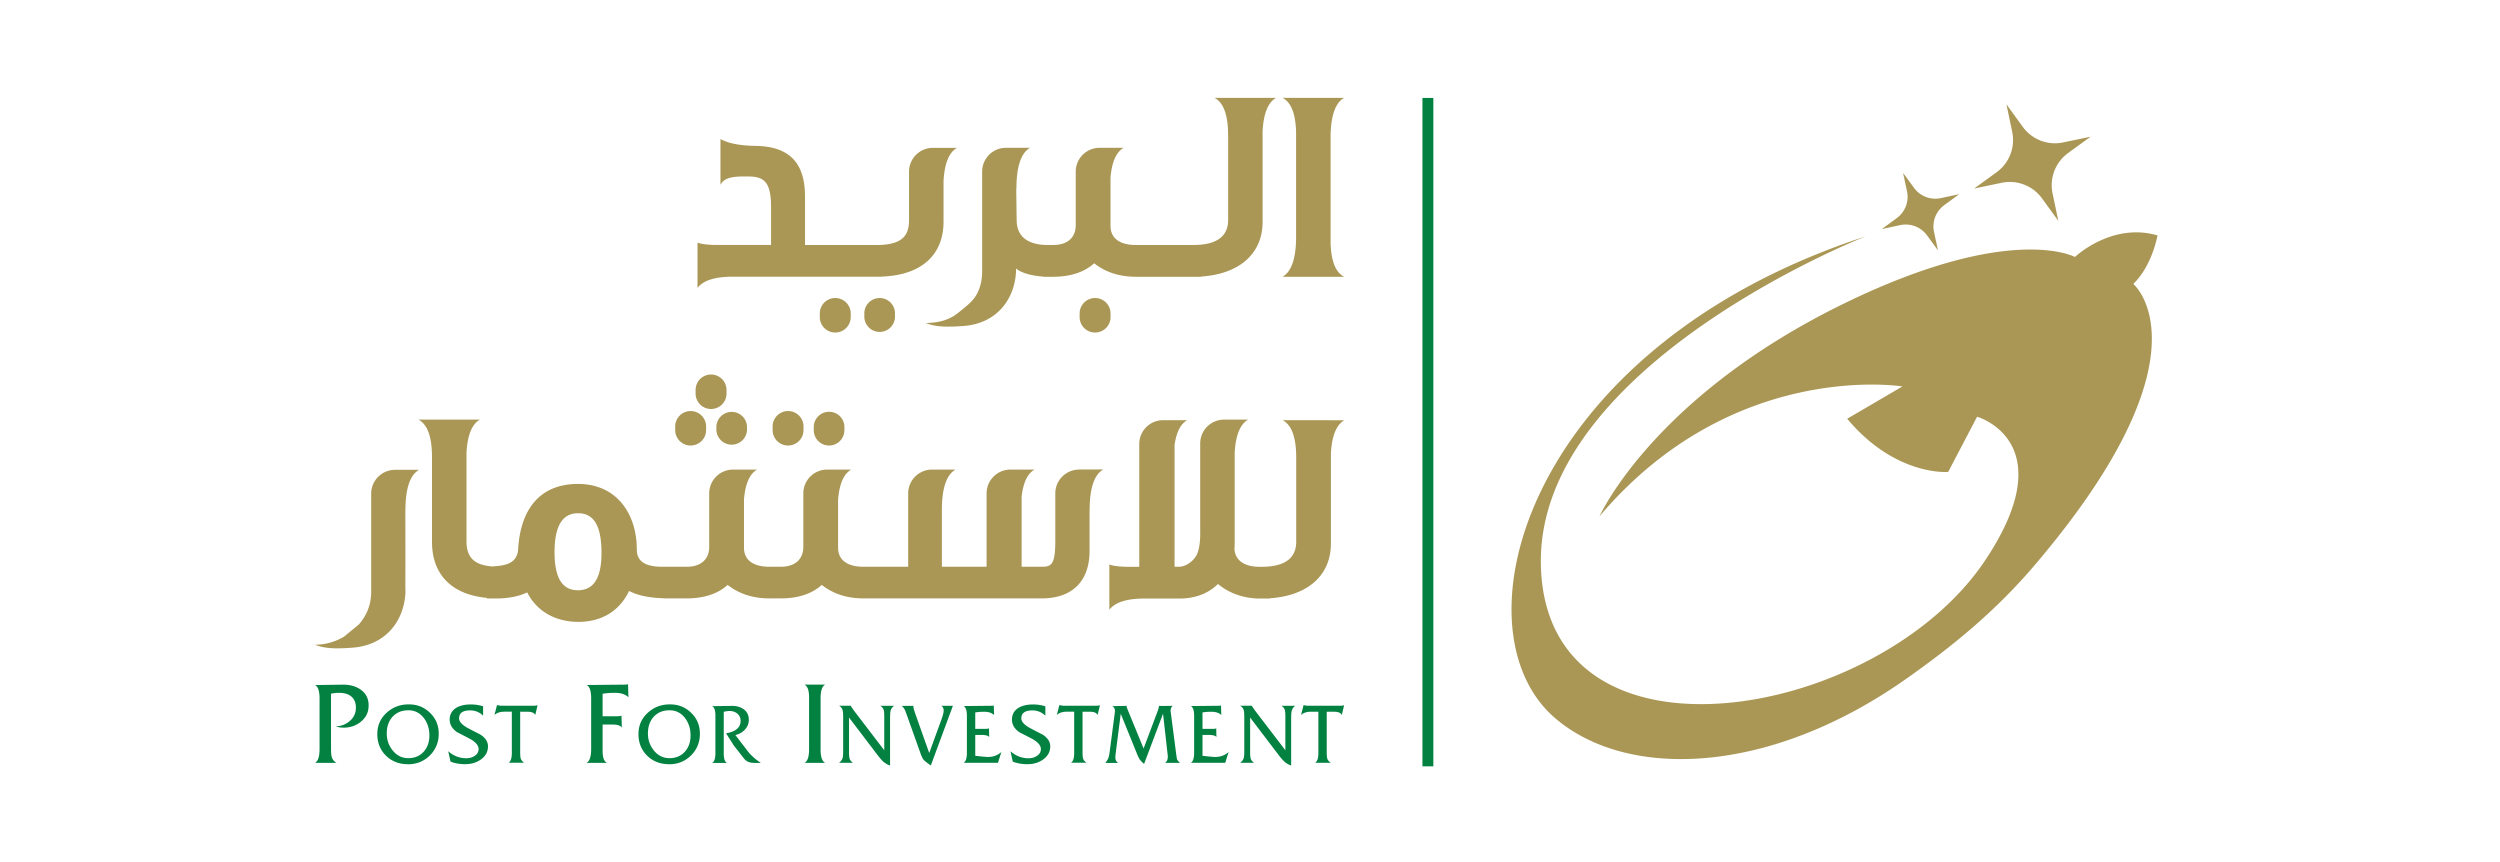 <svg width="200" height="69" viewBox="0 0 200 69" fill="none" xmlns="http://www.w3.org/2000/svg">
    <g clip-path="url(#5itmrajyja)">
        <path fill-rule="evenodd" clip-rule="evenodd" d="M165.995 20.558s2.945-2.8 6.607-1.724c0 0-.431 2.44-1.939 3.878 0 0 6.541 5.512-7.837 22.44-3.32 3.911-6.882 6.723-10.328 9.152-10.968 7.732-22.307 8.104-28.094 3.142-8.312-7.128-2.395-29.646 24.862-38.541 0 0-26.403 10.325-25.994 26.351.434 17.036 26.964 12.431 35.543-.43 6.336-9.498-.646-11.488-.646-11.488l-2.314 4.416s-4.2.375-8.078-4.253l4.416-2.585s-13.571-2.206-24.234 10.392c0 0 4.301-9.612 19.655-17.07 13.3-6.462 18.381-3.68 18.381-3.68zm-11.273-1.998a2.11 2.11 0 0 1 .821-2.15l1.196-.877-1.467.315a2.108 2.108 0 0 1-2.15-.82l-.877-1.197.316 1.468a2.11 2.11 0 0 1-.821 2.15l-1.196.877 1.467-.316a2.11 2.11 0 0 1 2.151.82l.876 1.197-.316-1.468zm9.482-3.094a3.18 3.18 0 0 1 1.245-3.224l1.801-1.307-2.203.46a3.177 3.177 0 0 1-3.223-1.244l-1.308-1.801.461 2.202a3.179 3.179 0 0 1-1.244 3.224l-1.802 1.307 2.203-.46a3.18 3.18 0 0 1 3.224 1.244l1.307 1.801-.461-2.202z" fill="#AA9755"/>
        <path d="M114.668 7.832h-.873v53.475h.873V7.832z" fill="#038141"/>
        <path d="M106.447 19.416v-8.635c.04-1.575.397-2.567 1.084-2.953h-4.928c.683.353 1.043 1.263 1.084 2.722v8.64c-.041 1.574-.397 2.566-1.084 2.952h4.928c-.687-.353-1.044-1.263-1.084-2.722v-.004zM70.373 23.842c-.676 0-1.226.55-1.226 1.225v.309a1.227 1.227 0 0 0 2.452 0v-.309c0-.675-.55-1.225-1.226-1.225zM66.82 23.842c-.683 0-1.236.553-1.236 1.237v.286a1.236 1.236 0 1 0 2.474 0v-.286c0-.684-.554-1.237-1.237-1.237zM67.093 22.137h3.465v-.011c3.194-.115 4.925-1.768 4.925-4.383v-3.25c.074-1.41.434-2.302 1.077-2.666h-1.932a1.907 1.907 0 0 0-1.905 1.905v3.881c0 1.282-.598 1.943-2.451 1.988H64.4v-3.89c0-2.491-1.077-3.847-3.514-4.021h-.003a8.579 8.579 0 0 0-.546-.019c-.94-.03-1.924-.13-2.7-.546v3.658c.308-.601 1.047-.683 2.213-.665 1.348 0 1.835.51 1.835 2.496v2.983H57.38c-.694 0-1.292-.067-1.578-.186v3.625c.453-.598 1.389-.899 2.8-.899H67.1h-.007zM98.252 10.825v6.764c0 1.303-.884 2.009-2.781 2.009h-4.599c-1.37 0-2.031-.598-2.031-1.523v-3.859c.104-1.251.453-2.054 1.055-2.392h-1.932a1.907 1.907 0 0 0-1.905 1.906v4.278c0 .973-.639 1.59-1.79 1.59h-.46c-1.479 0-2.474-.598-2.474-1.987-.015-.713-.026-1.645-.034-2.555l.015.018c0-1.753.364-2.837 1.092-3.25h-1.931a1.907 1.907 0 0 0-1.905 1.906v7.944c0 .955-.25 1.82-.884 2.47-.29.293-.933.817-1.27 1.055-.677.471-1.494.627-2.352.642.472.193 1.048.29 1.727.29.416 0 .773-.015 1.085-.04 2.99-.12 4.409-2.363 4.409-4.61.553.464 1.6.61 2.183.646v.015h.795c1.326 0 2.474-.353 3.269-1.08.861.683 1.964 1.08 3.335 1.08h5.214v-.018c3.057-.194 4.925-1.828 4.925-4.376v-7.253c.075-1.412.435-2.303 1.077-2.667h-4.928c.728.375 1.092 1.374 1.092 2.997h.003z" fill="#AA9755"/>
        <path d="M87.607 23.842c-.683 0-1.237.553-1.237 1.237v.286a1.236 1.236 0 1 0 2.474 0v-.286c0-.684-.554-1.237-1.237-1.237zM86.33 37.566a1.907 1.907 0 0 0-1.906 1.906v3.792c0 2.01-.353 2.076-1.148 2.076h-1.545v-5.623c.13-1.114.472-1.835 1.033-2.15h-1.932a1.907 1.907 0 0 0-1.905 1.905v5.868H75.35v-4.524c0-1.753.364-2.837 1.092-3.25H74.56a1.907 1.907 0 0 0-1.905 1.906v5.868h-3.577c-1.37 0-2.031-.598-2.031-1.523v-3.859c.104-1.251.453-2.054 1.054-2.392h-1.93a1.907 1.907 0 0 0-1.906 1.906v4.278c0 .973-.639 1.59-1.79 1.59h-.925c-1.37 0-2.032-.598-2.032-1.523v-3.859c.104-1.251.453-2.054 1.055-2.392h-1.931a1.907 1.907 0 0 0-1.906 1.906v4.278c0 .973-.638 1.59-1.79 1.59h-1.968c-1.37 0-2.032-.442-2.032-1.37 0-2.894-1.634-5.256-4.706-5.256-3.071 0-4.616 2.054-4.79 5.255-.097 1.16-1.107 1.29-2.08 1.345-1.523-.115-2.05-.802-2.05-2.032v-7.06c.074-1.408.434-2.292 1.076-2.656h-4.928c.728.375 1.092 1.375 1.092 2.998v6.785c0 2.556 1.508 4.208 4.394 4.483v.045H39.836c.87-.015 1.68-.168 2.34-.487.75 1.478 2.188 2.34 4.063 2.362 1.943 0 3.336-.906 4.086-2.473.84.43 1.827.553 2.782.583v.01h1.838c1.326 0 2.474-.352 3.269-1.08.861.683 1.964 1.08 3.335 1.08h.925c1.326 0 2.473-.352 3.268-1.08.862.683 1.965 1.08 3.335 1.08h14.266c2.384 0 3.822-1.325 3.822-3.798V40.8l.007.008c0-1.753.364-2.838 1.092-3.25h-1.931l-.004.007zM46.24 47.22c-1.126 0-1.876-.772-1.876-3.049s.75-3.112 1.876-3.112c1.125 0 1.879.772 1.879 3.179 0 2.187-.75 2.982-1.88 2.982zM31.6 37.586a1.907 1.907 0 0 0-1.906 1.905v7.87c0 .996-.353 1.883-.999 2.608l-1.155.95a4.512 4.512 0 0 1-2.34.658c.472.193 1.048.29 1.727.29.42 0 .776-.015 1.088-.041 2.823-.123 4.26-2.136 4.413-4.279.022-.212 0-.427 0-.654.01-2.755 0-4.702 0-6.068l.007.01c0-1.752.364-2.837 1.092-3.25h-1.931.003zM106.457 33.615h-3.852c.728.375 1.092 1.374 1.092 2.997v6.723c0 1.303-.884 2.009-2.782 2.009h-.13c-1.303 0-1.964-.553-2.031-1.415.022-.2.022-.42.022-.661v-7.042c.074-1.408.435-2.292 1.077-2.656h-1.931a1.907 1.907 0 0 0-1.906 1.906v6.574c0 .727.045 1.522-.24 2.254-.265.598-.93 1.036-1.457 1.036h-.353v-9.75c.145-1.013.48-1.678 1.01-1.975h-1.93a1.907 1.907 0 0 0-1.906 1.905v9.824h-.814c-.694 0-1.292-.067-1.578-.186v3.625c.453-.598 1.39-.899 2.8-.899H94.368c1.214 0 2.295-.397 3.049-1.147h.044c.817.683 2.01 1.147 3.335 1.147h.795v-.022c3.031-.204 4.881-1.835 4.881-4.372v-7.205c.074-1.411.434-2.302 1.077-2.666h-1.077l-.015-.004zM66.326 35.642c.676 0 1.226-.55 1.226-1.225v-.309a1.227 1.227 0 0 0-2.451 0v.309c0 .676.55 1.225 1.225 1.225z" fill="#AA9755"/>
        <path d="M63.045 35.642c.684 0 1.237-.553 1.237-1.236v-.286a1.236 1.236 0 1 0-2.473 0v.286c0 .683.553 1.236 1.236 1.236zM57.31 34.108v.309a1.227 1.227 0 0 0 2.45 0v-.309a1.227 1.227 0 0 0-2.45 0zM55.252 35.642c.684 0 1.237-.553 1.237-1.236v-.286a1.236 1.236 0 1 0-2.473 0v.286c0 .683.553 1.236 1.236 1.236zM56.885 32.72c.684 0 1.237-.553 1.237-1.236v-.286a1.236 1.236 0 1 0-2.474 0v.286c0 .683.554 1.236 1.237 1.236z" fill="#AA9755"/>
        <path d="M27.477 58.21c-.245 0-.45-.034-.617-.104a1.716 1.716 0 0 0 1.126-.431 1.35 1.35 0 0 0 .486-1.059c0-.386-.119-.683-.353-.884-.233-.2-.56-.304-.98-.304-.227 0-.442.022-.657.067v4.345c0 .312.014.539.048.676a.789.789 0 0 0 .393.516H25.2c.245-.137.364-.505.364-1.106V55.88c0-.587-.119-.947-.356-1.077l2.184-.03c.575-.011 1.054.115 1.44.383.439.3.658.724.658 1.274s-.204.965-.617 1.303c-.386.32-.854.48-1.396.48v-.004zM32.632 61.137c-.702 0-1.285-.227-1.75-.676-.463-.46-.697-1.036-.697-1.727 0-.69.245-1.255.739-1.708.494-.454 1.084-.676 1.775-.676.69 0 1.237.226 1.701.676.464.445.698 1.002.698 1.675a2.38 2.38 0 0 1-.716 1.742c-.476.464-1.055.698-1.75.698v-.004zm.022-4.312c-.523 0-.943.178-1.262.531-.301.342-.45.78-.45 1.311 0 .531.156.97.465 1.36.337.42.757.627 1.262.627s.925-.178 1.237-.53c.297-.339.446-.77.446-1.293 0-.524-.145-.992-.438-1.382-.324-.42-.743-.628-1.256-.628l-.004.004zM37.238 61.136c-.438 0-.836-.067-1.196-.205l-.186-.832c.428.375.914.561 1.456.561.25 0 .468-.063.65-.186.22-.137.327-.32.327-.553 0-.256-.193-.505-.58-.75a43.77 43.77 0 0 0-1.14-.594c-.397-.275-.594-.613-.594-1.018s.186-.736.554-.951c.29-.167.668-.252 1.129-.252.36 0 .69.051.991.148v.75a1.444 1.444 0 0 0-1.043-.423c-.587 0-.88.215-.88.642 0 .234.193.468.579.702.085.056.464.253 1.133.595.4.263.601.575.601.935 0 .439-.196.792-.586 1.067-.35.24-.754.36-1.211.36l-.004.004zM42.825 57.2c-.093-.175-.29-.26-.594-.26h-.617v3.208c0 .275.015.457.049.546.04.123.133.23.274.327h-1.251c.174-.104.26-.368.26-.787v-3.298h-.602c-.327 0-.59.085-.787.26l.204-.788.108.019c.066.01.118.022.16.03h2.685a.93.93 0 0 0 .293-.041l-.186.78.004.003zM49.164 55.427c-.35 0-.669.026-.955.074V57.3h1.125c.182 0 .309-.015.383-.048l.03.947c-.12-.156-.364-.234-.732-.234h-.806v2.135c0 .494.111.803.338.929h-1.62c.246-.138.365-.505.365-1.107v-4.056c0-.594-.123-.95-.364-1.066l3.071-.03a.582.582 0 0 0 .245-.037l.03 1.048c-.238-.238-.605-.357-1.107-.357l-.003.004zM53.526 61.137c-.702 0-1.285-.227-1.75-.676-.464-.46-.698-1.036-.698-1.727 0-.69.245-1.255.74-1.708.493-.454 1.084-.676 1.775-.676.69 0 1.236.226 1.7.676.465.445.699 1.002.699 1.675a2.38 2.38 0 0 1-.717 1.742c-.475.464-1.055.698-1.75.698v-.004zm.022-4.312c-.524 0-.943.178-1.263.531-.3.342-.45.78-.45 1.311 0 .531.157.97.465 1.36.338.42.758.627 1.263.627.505 0 .925-.178 1.237-.53.297-.339.445-.77.445-1.293 0-.524-.145-.992-.438-1.382-.323-.42-.743-.628-1.255-.628l-.004.004zM60.296 61.028c-.338 0-.594-.115-.773-.342l-.82-1.05-.617-.97c.772-.134 1.162-.468 1.162-1.003 0-.238-.089-.43-.267-.58a.963.963 0 0 0-.617-.204c-.107 0-.263.019-.464.064v3.32c0 .434.086.69.26.772h-1.188c.174-.096.26-.352.26-.772v-3.038c0-.398-.086-.639-.26-.732l1.556-.022c.382-.004.702.082.954.26.283.2.424.486.424.854 0 .3-.104.56-.316.787-.204.22-.457.36-.758.431l.977 1.278c.26.338.613.657 1.059.954h-.58l.008-.007zM64.362 61.028c.245-.13.364-.49.364-1.077v-4.179c0-.542-.122-.876-.364-1.002h1.65c-.246.137-.365.5-.365 1.088v4.104c0 .587.123.943.364 1.066h-1.649zM71.205 57.35v3.893a1.666 1.666 0 0 1-.546-.316c-.1-.09-.238-.249-.416-.472l-2.322-3.053v2.727c0 .24.011.412.034.512.04.16.137.286.286.383h-1.122a.728.728 0 0 0 .294-.398c.026-.096.04-.26.04-.497v-2.782c0-.268-.018-.457-.055-.569a.594.594 0 0 0-.275-.319h.943a.548.548 0 0 0 .104.178l.09.138 2.48 3.246v-2.67c0-.242-.01-.413-.033-.513a.582.582 0 0 0-.286-.375h1.114a.73.73 0 0 0-.286.39c-.026.104-.04.27-.04.497h-.004zM74.465 61.232a4.096 4.096 0 0 1-.547-.416c-.078-.078-.163-.245-.26-.498l-1.017-2.849-.041-.119c-.019-.051-.04-.118-.07-.196-.03-.078-.06-.156-.086-.23a1.037 1.037 0 0 0-.308-.457h.943l-.007.066c-.008.067.052.286.185.658l1.081 3.053.921-2.53c.156-.42.234-.701.234-.854 0-.2-.067-.33-.204-.397h.943l-1.764 4.769h-.004zM79.837 61.026h-2.752c.178-.1.267-.368.267-.806v-2.956c0-.431-.089-.691-.267-.78l2.24-.023a.45.45 0 0 0 .178-.026l.022.773c-.167-.178-.438-.267-.806-.267-.26 0-.49.018-.698.055v1.311h.813a.874.874 0 0 0 .286-.033l.015.69c-.085-.114-.29-.17-.609-.17h-.505v1.668c.542.063.88.096 1.01.096.423 0 .784-.134 1.08-.397l-.274.869v-.004zM82.219 61.137c-.439 0-.836-.066-1.196-.204l-.186-.832c.427.375.914.561 1.456.561.249 0 .468-.063.65-.186.219-.137.327-.32.327-.553 0-.256-.194-.505-.58-.75-.06-.038-.438-.234-1.14-.595-.397-.274-.594-.612-.594-1.017 0-.405.185-.736.553-.951.29-.167.669-.253 1.13-.253.36 0 .69.052.99.149v.75a1.444 1.444 0 0 0-1.043-.423c-.587 0-.88.215-.88.642 0 .234.193.468.58.702.085.056.464.253 1.132.595.401.263.602.575.602.936 0 .438-.197.79-.587 1.065-.35.242-.754.36-1.21.36l-.004.004zM87.813 57.2c-.093-.175-.29-.26-.594-.26h-.616v3.208c0 .275.014.457.048.546.04.123.133.23.275.327h-1.252c.175-.104.26-.368.26-.787v-3.298h-.602c-.326 0-.59.085-.787.26l.204-.788.108.019c.067.01.119.022.16.03h2.685a.93.93 0 0 0 .293-.041l-.185.78.003.003zM93.192 61.03c.156-.082.234-.26.234-.532l-.383-3.402-1.515 4.015a1.828 1.828 0 0 1-.357-.367 2.947 2.947 0 0 1-.219-.457l-1.292-3.183-.39 3.038c-.026.208-.041.356-.041.446 0 .204.074.352.226.445h-1.032c.122-.133.212-.286.267-.456.026-.082.06-.257.097-.528l.382-2.923a2.08 2.08 0 0 0 .026-.252.423.423 0 0 0-.204-.383l1.13-.022c0 .044.033.148.096.315l1.27 3.094 1.122-2.978c.067-.186.104-.327.104-.424l1.114-.007c-.119.078-.178.219-.178.423l.445 3.42c.034.242.056.38.067.417.04.108.126.208.253.3h-1.222zM98.016 61.026h-2.752c.178-.1.267-.368.267-.806v-2.956c0-.431-.09-.691-.267-.78l2.24-.023a.45.45 0 0 0 .177-.026l.023.773c-.167-.178-.438-.267-.806-.267-.26 0-.49.018-.698.055v1.311h.813a.874.874 0 0 0 .286-.033l.015.69c-.086-.114-.29-.17-.61-.17H96.2v1.668c.542.063.88.096 1.01.096.423 0 .784-.134 1.08-.397l-.274.869v-.004zM103.293 57.35v3.893a1.66 1.66 0 0 1-.545-.316 4.164 4.164 0 0 1-.416-.472l-2.322-3.053v2.727c0 .24.011.412.034.512.041.16.137.286.286.383h-1.122a.728.728 0 0 0 .293-.398c.026-.096.041-.26.041-.497v-2.782c0-.268-.018-.457-.055-.569a.594.594 0 0 0-.275-.319h.943a.548.548 0 0 0 .104.178l.089.138 2.481 3.246v-2.67c0-.242-.011-.413-.033-.513a.585.585 0 0 0-.286-.375h1.114a.729.729 0 0 0-.286.39 2.243 2.243 0 0 0-.041.497h-.004zM107.348 57.201c-.092-.174-.289-.26-.594-.26h-.616v3.21c0 .274.015.456.048.545.041.123.134.23.275.327h-1.252c.175-.104.26-.368.26-.787v-3.298h-.602c-.326 0-.59.085-.787.26l.204-.788.108.019c.067.01.119.022.16.03h2.685a.927.927 0 0 0 .293-.041l-.185.78.003.003z" fill="#038141"/>
    </g>
    <defs>
        <clipPath id="5itmrajyja">
            <path fill="#fff" transform="translate(25.216 7.836)" d="M0 0h147.393v53.475H0z"/>
        </clipPath>
    </defs>
</svg>
